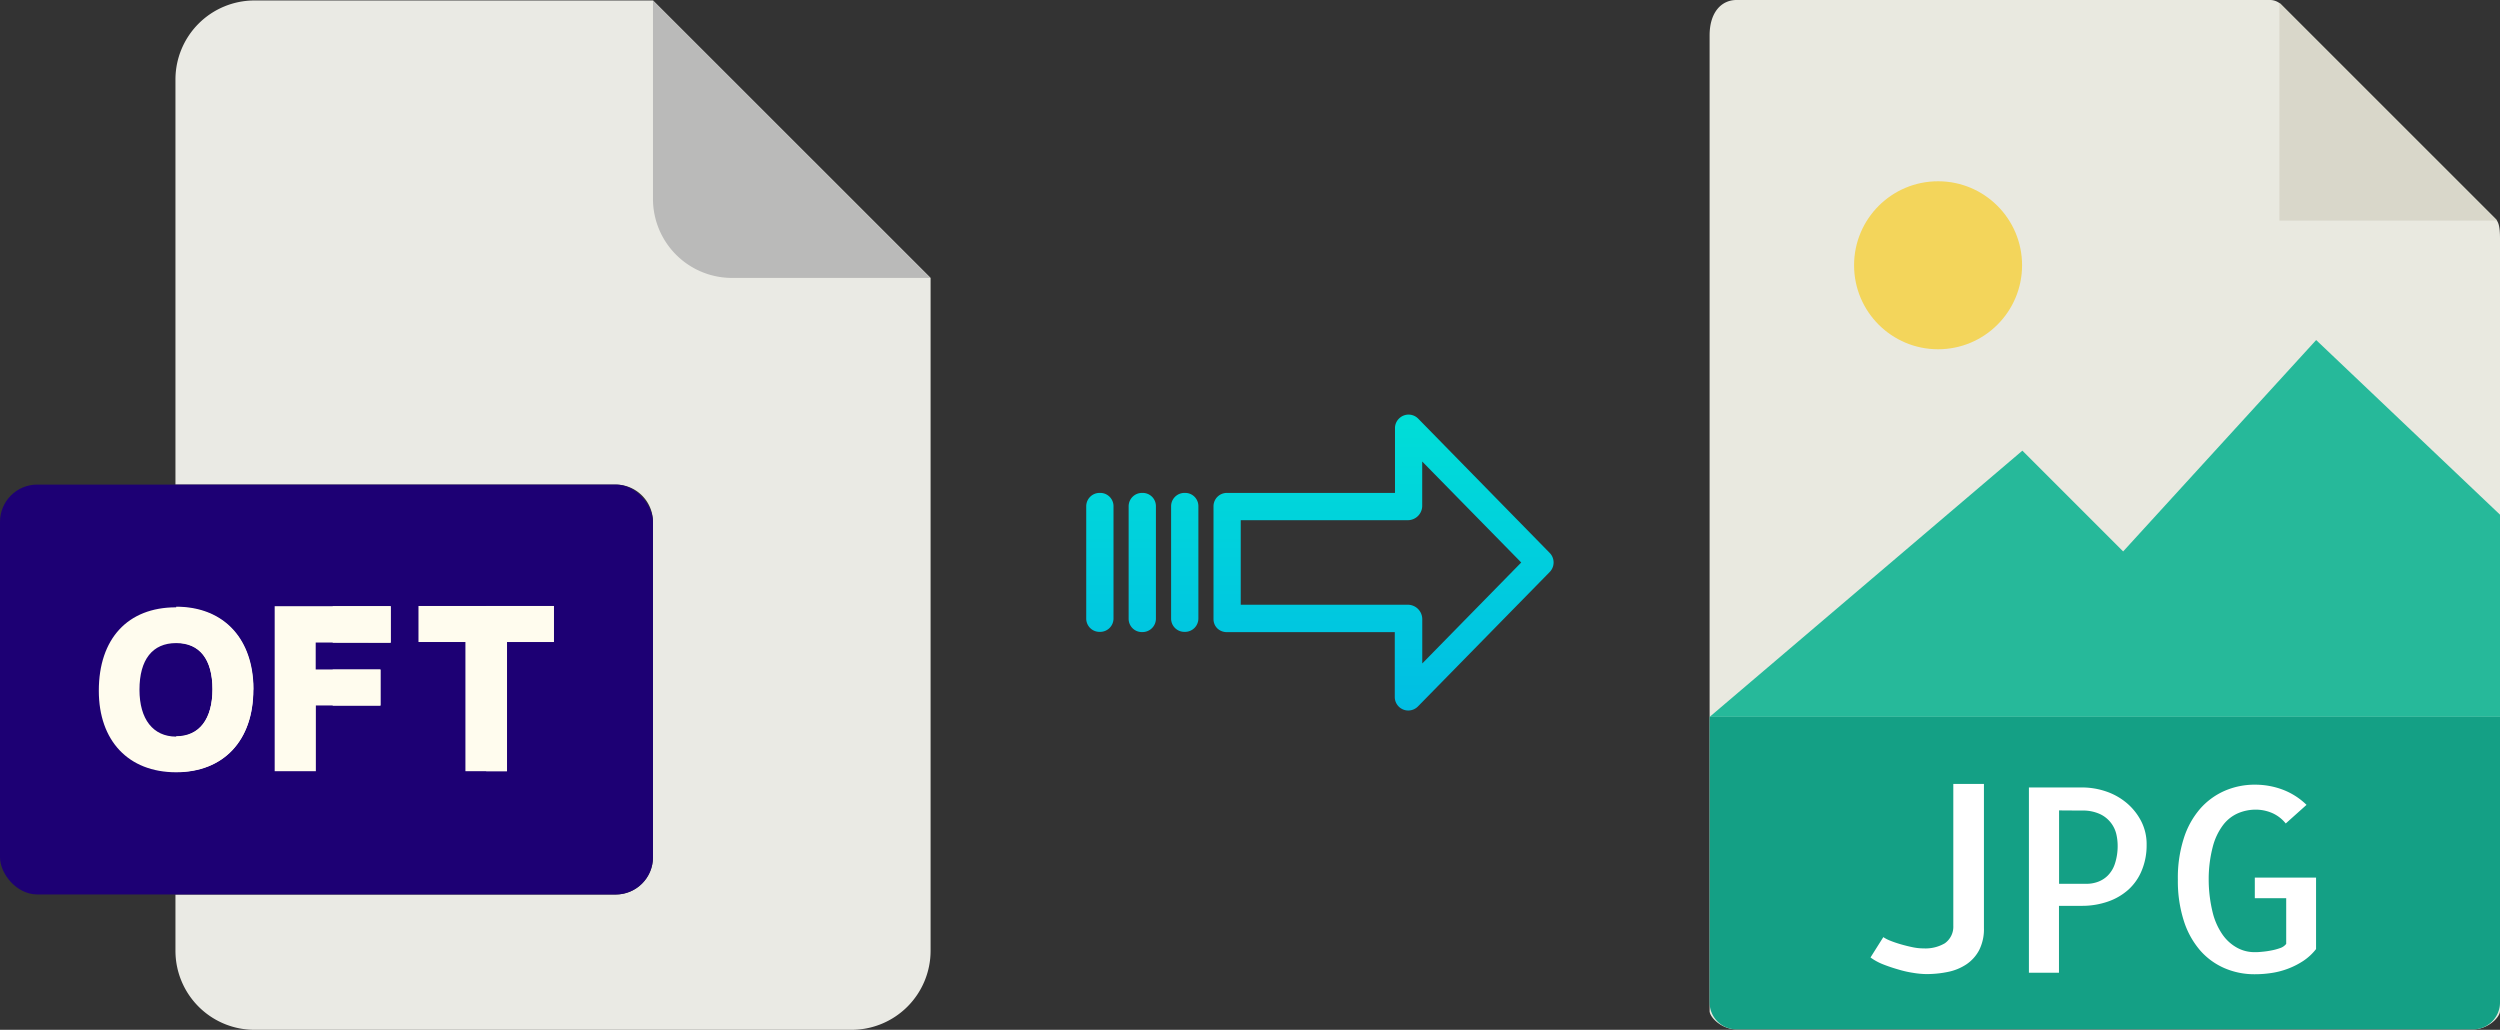 <svg xmlns="http://www.w3.org/2000/svg" xmlns:xlink="http://www.w3.org/1999/xlink" viewBox="0 0 485.74 200.09"><rect x="0" y="0" width="485.74" height="200.09" fill="#333333" stroke="none"/><defs><style>.cls-1{fill:#e9e9e0;}.cls-2{fill:#d9d7ca;}.cls-3{fill:#f3d55b;}.cls-4{fill:#26b99a;}.cls-5{fill:#14a085;}.cls-6{fill:#fff;}.cls-7{fill:#eaeae4;}.cls-8{fill:#babab9;}.cls-9{fill:#1d0074;}.cls-10{fill:#fffcee;}.cls-11{fill:url(#linear-gradient);}.cls-12{fill:url(#linear-gradient-2);}.cls-13{fill:url(#linear-gradient-3);}.cls-14{fill:url(#linear-gradient-4);}</style><linearGradient id="linear-gradient" x1="268.83" y1="136.14" x2="268.83" y2="16.94" gradientTransform="matrix(1, 0, 0, -1, 0, 186.59)" gradientUnits="userSpaceOnUse"><stop offset="0" stop-color="#00efd1"/><stop offset="1" stop-color="#00acea"/></linearGradient><linearGradient id="linear-gradient-2" x1="230.18" y1="136.14" x2="230.18" y2="16.94" xlink:href="#linear-gradient"/><linearGradient id="linear-gradient-3" x1="221.93" y1="136.14" x2="221.93" y2="16.94" xlink:href="#linear-gradient"/><linearGradient id="linear-gradient-4" x1="213.69" y1="136.14" x2="213.69" y2="16.94" xlink:href="#linear-gradient"/></defs><title>oft to jpg</title><g id="Layer_2" data-name="Layer 2"><g id="Layer_5_Image" data-name="Layer 5 Image"><path class="cls-1" d="M441,0H337.39c-2.88,0-5.22,2.34-5.22,6.88V196.43c0,1.23,2.34,3.57,5.22,3.57H480.51c2.89,0,5.23-2.34,5.23-3.57V46.35c0-2.49-.33-3.29-.92-3.88L443.26.92A3.14,3.14,0,0,0,441,0Z"/><polygon class="cls-2" points="442.88 0.54 442.88 42.86 485.2 42.86 442.88 0.54"/><circle class="cls-3" cx="376.56" cy="51.54" r="16.32"/><polygon class="cls-4" points="332.17 139.29 371.45 139.29 485.74 139.29 485.74 100 450.02 66.07 412.52 107.14 392.94 87.56 332.17 139.29"/><path class="cls-5" d="M480.51,200H337.39a5.23,5.23,0,0,1-5.22-5.23V139.29H485.74v55.48A5.23,5.23,0,0,1,480.51,200Z"/><path class="cls-6" d="M385.47,152.32v28a9,9,0,0,1-.92,4.27,7.61,7.61,0,0,1-2.49,2.78,10.07,10.07,0,0,1-3.59,1.47,20.65,20.65,0,0,1-4.18.42,16.43,16.43,0,0,1-2.51-.23,20.45,20.45,0,0,1-3-.68,31,31,0,0,1-2.95-1,10.78,10.78,0,0,1-2.4-1.32l2.49-3.95a7.05,7.05,0,0,0,1.39.71c.6.24,1.27.47,2,.68s1.47.4,2.25.56a10.27,10.27,0,0,0,2.2.24,7.43,7.43,0,0,0,4.12-1,3.94,3.94,0,0,0,1.64-3.39V152.32Z"/><path class="cls-6" d="M400.07,189h-5.86v-36h10.35a14.48,14.48,0,0,1,4.54.74,12.41,12.41,0,0,1,4,2.19,11.51,11.51,0,0,1,2.88,3.54,9.73,9.73,0,0,1,1.1,4.67,12.69,12.69,0,0,1-.93,4.95,10.3,10.3,0,0,1-2.58,3.74,11.62,11.62,0,0,1-4,2.34,15.24,15.24,0,0,1-5.17.83h-4.35v13Zm0-31.54v14.26h5.38a6.27,6.27,0,0,0,2.12-.37,5.28,5.28,0,0,0,1.93-1.2,5.79,5.79,0,0,0,1.41-2.31,11,11,0,0,0,.54-3.69,10,10,0,0,0-.24-2,5.77,5.77,0,0,0-3.13-3.95,7.91,7.91,0,0,0-3.61-.71Z"/><path class="cls-6" d="M450,170.49V184.4a10.54,10.54,0,0,1-2.51,2.32,15.34,15.34,0,0,1-6.1,2.32,21.21,21.21,0,0,1-3.25.25,14.6,14.6,0,0,1-5.93-1.18,13.25,13.25,0,0,1-4.74-3.46,16.36,16.36,0,0,1-3.17-5.76,25.38,25.38,0,0,1-1.15-8,25.05,25.05,0,0,1,1.15-8,16.26,16.26,0,0,1,3.17-5.74,13.56,13.56,0,0,1,4.76-3.49,14.56,14.56,0,0,1,5.91-1.2,15.18,15.18,0,0,1,5.47,1,13.48,13.48,0,0,1,4.54,2.92L444.11,160a6.94,6.94,0,0,0-2.68-2.05,8.08,8.08,0,0,0-3.13-.64,8.77,8.77,0,0,0-3.44.69,7.3,7.3,0,0,0-2.93,2.31,12,12,0,0,0-2,4.23,25,25,0,0,0-.79,6.34,26.94,26.94,0,0,0,.76,6.35,13,13,0,0,0,1.95,4.39,8.35,8.35,0,0,0,2.84,2.54A7,7,0,0,0,438,185c.36,0,.84,0,1.44-.07a16.06,16.06,0,0,0,1.81-.25,10.72,10.72,0,0,0,1.73-.46,2.45,2.45,0,0,0,1.22-.83v-8.88h-6.1v-4H450Z"/></g><g id="Layer_2-2" data-name="Layer 2"><path class="cls-7" d="M119.62,173.8H34.09v10.93a15.36,15.36,0,0,0,15.36,15.36h116a15.37,15.37,0,0,0,15.36-15.36V54L126.87.09H49.45A15.36,15.36,0,0,0,34.09,15.45v78.7h85.53a7.26,7.26,0,0,1,7.25,7.25h0v65.15A7.25,7.25,0,0,1,119.62,173.8Z"/><path class="cls-8" d="M180.76,54,126.87.09V38.62A15.36,15.36,0,0,0,142.23,54h38.53Z"/><rect class="cls-9" y="94.15" width="126.87" height="79.64" rx="7.24"/><g id="O"><path class="cls-10" d="M27.1,134c0-5.84,2.53-9.05,7.12-9.05s7.06,3.18,7.06,9-2.57,9.17-7.06,9.17-7.12-3.4-7.12-9.09Zm22-2.19C48.3,123.24,42.74,118,34.2,118h0c-9.38,0-15,6.1-15,16.21,0,9.72,5.75,15.83,15,15.84h0c9.24,0,15-6.16,15-16,0-.77,0-1.52-.11-2.25Z"/><path class="cls-10" d="M49.23,134c0,9.82-5.75,16-15,16h0v-6.95h0c4.49,0,7.06-3.34,7.06-9.17s-2.5-9-7.06-9h0v-7c8.54,0,14.1,5.29,14.92,13.82.07.73.11,1.48.11,2.25Z"/></g><g id="F"><path class="cls-10" d="M75.91,124.87v-7.09H53.37v32.06h8V137.07H73.92v-7H61.34v-5.23Z"/><path class="cls-10" d="M64.64,117.78H75.91v7.09H64.64Z"/><path class="cls-10" d="M64.64,130.1h9.28v7H64.64Z"/></g><g id="T"><path class="cls-10" d="M98.51,149.84v-25.1h9.1v-7H81.31v7h9.12v25.1Z"/><path class="cls-10" d="M94.46,149.84h4.05v-25.1h9.1v-7H94.46Z"/></g></g><g id="Layer_3" data-name="Layer 3"><path class="cls-11" d="M275.53,81.32a2.62,2.62,0,0,0-3.7,0,2.59,2.59,0,0,0-.79,1.91V95.77H238.43a2.6,2.6,0,0,0-2.65,2.55v22a2.5,2.5,0,0,0,.77,1.8,2.65,2.65,0,0,0,1.88.7H271V135.4a2.62,2.62,0,0,0,1.62,2.45,2.57,2.57,0,0,0,1,.2,2.65,2.65,0,0,0,1.89-.8l25.59-26.11a2.65,2.65,0,0,0,0-3.71Zm.81,47.59v-8.63a2.81,2.81,0,0,0-2.7-2.78H241.07V101.07h32.56a2.8,2.8,0,0,0,2.7-2.77V89.67l19.24,19.62Z"/><path class="cls-12" d="M230.19,95.77h0a2.6,2.6,0,0,0-2.65,2.55v0l0,21.89a2.58,2.58,0,0,0,2.59,2.56h.06a2.6,2.6,0,0,0,2.65-2.55V98.33a2.56,2.56,0,0,0-2.58-2.56Z"/><path class="cls-13" d="M221.94,95.77h0a2.6,2.6,0,0,0-2.65,2.55v21.93a2.57,2.57,0,0,0,2.58,2.56h.07a2.61,2.61,0,0,0,2.65-2.55V98.33A2.57,2.57,0,0,0,222,95.77Z"/><path class="cls-14" d="M213.7,95.77h0a2.6,2.6,0,0,0-2.65,2.55v0l0,21.89a2.58,2.58,0,0,0,2.59,2.56h.06a2.6,2.6,0,0,0,2.65-2.55v0l0-21.89a2.58,2.58,0,0,0-2.59-2.56Z"/></g></g></svg>
